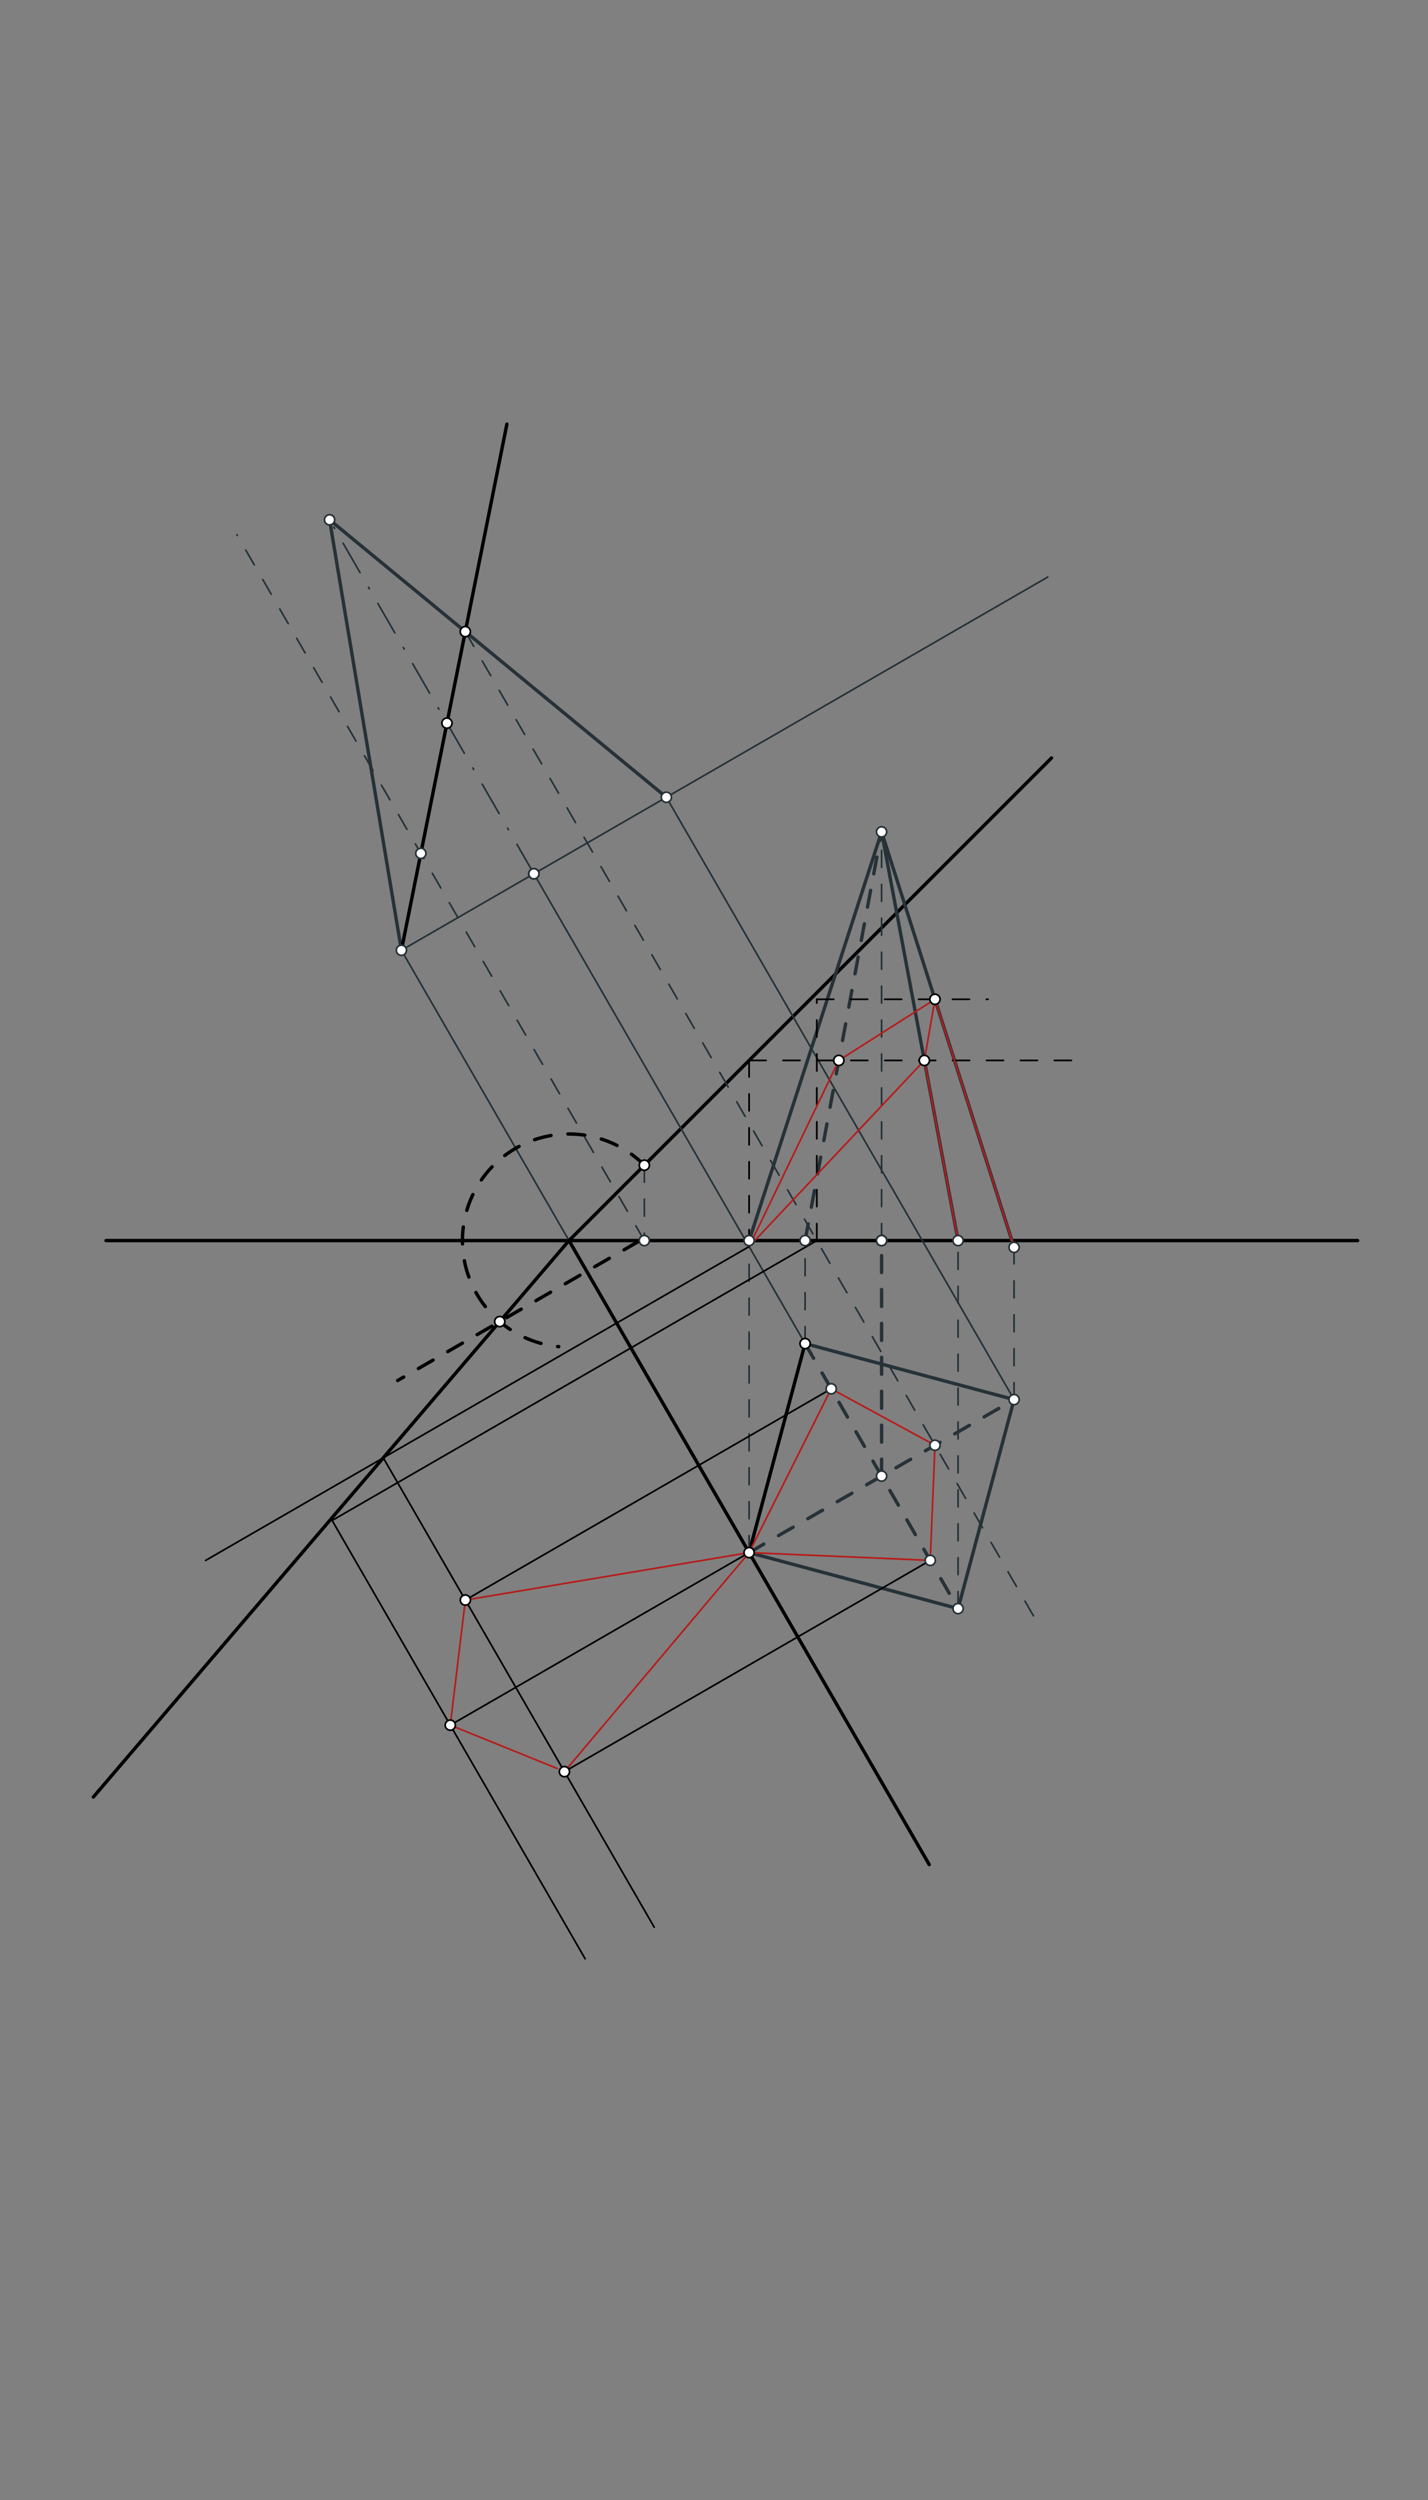 <svg xmlns="http://www.w3.org/2000/svg" class="svg--816" height="100%" preserveAspectRatio="xMidYMid meet" viewBox="0 0 842 1474" width="100%"><rect x="0" y="0" width="842" height="1474" fill="#808080" stroke="none"/><defs><marker id="marker-arrow" markerHeight="16" markerUnits="userSpaceOnUse" markerWidth="24" orient="auto-start-reverse" refX="24" refY="4" viewBox="0 0 24 8"><path d="M 0 0 L 24 4 L 0 8 z" stroke="inherit"></path></marker></defs><g class="aux-layer--949"></g><g class="main-layer--75a"><g class="element--733"><line stroke="#000000" stroke-dasharray="none" stroke-linecap="round" stroke-width="2" x1="62.5" x2="800.5" y1="731.359" y2="731.359"></line></g><g class="element--733"><line stroke="#000000" stroke-dasharray="none" stroke-linecap="round" stroke-width="2" x1="335.5" x2="620" y1="731.359" y2="446.859"></line></g><g class="element--733"><line stroke="#000000" stroke-dasharray="none" stroke-linecap="round" stroke-width="2" x1="335.5" x2="547.903" y1="731.359" y2="1099.251"></line></g><g class="element--733"><line stroke="#000000" stroke-dasharray="none" stroke-linecap="round" stroke-width="2" x1="441.701" x2="474.716" y1="915.305" y2="792.093"></line></g><g class="element--733"><line stroke="#263238" stroke-dasharray="none" stroke-linecap="round" stroke-width="2" x1="441.701" x2="564.914" y1="915.305" y2="948.32"></line></g><g class="element--733"><line stroke="#263238" stroke-dasharray="none" stroke-linecap="round" stroke-width="2" x1="474.716" x2="597.929" y1="792.093" y2="825.107"></line></g><g class="element--733"><line stroke="#263238" stroke-dasharray="none" stroke-linecap="round" stroke-width="2" x1="564.914" x2="597.929" y1="948.32" y2="825.107"></line></g><g class="element--733"><line stroke="#263238" stroke-dasharray="10" stroke-linecap="round" stroke-width="1" x1="474.716" x2="474.716" y1="792.093" y2="731.359"></line></g><g class="element--733"><line stroke="#263238" stroke-dasharray="10" stroke-linecap="round" stroke-width="1" x1="441.701" x2="441.701" y1="915.305" y2="731.359"></line></g><g class="element--733"><line stroke="#263238" stroke-dasharray="10" stroke-linecap="round" stroke-width="1" x1="597.929" x2="597.929" y1="825.107" y2="735.359"></line></g><g class="element--733"><line stroke="#263238" stroke-dasharray="10" stroke-linecap="round" stroke-width="1" x1="564.914" x2="564.914" y1="948.32" y2="728.359"></line></g><g class="element--733"><line stroke="#263238" stroke-dasharray="10" stroke-linecap="round" stroke-width="2" x1="441.701" x2="597.929" y1="915.305" y2="825.107"></line></g><g class="element--733"><line stroke="#263238" stroke-dasharray="10" stroke-linecap="round" stroke-width="2" x1="474.716" x2="564.914" y1="792.093" y2="948.32"></line></g><g class="element--733"><line stroke="#263238" stroke-dasharray="10" stroke-linecap="round" stroke-width="2" x1="519.815" x2="519.815" y1="870.206" y2="731.359"></line></g><g class="element--733"><line stroke="#263238" stroke-dasharray="10" stroke-linecap="round" stroke-width="1" x1="519.815" x2="519.815" y1="731.359" y2="490.414"></line></g><g class="element--733"><line stroke="#263238" stroke-dasharray="none" stroke-linecap="round" stroke-width="2" x1="441.701" x2="519.815" y1="731.359" y2="490.414"></line></g><g class="element--733"><line stroke="#263238" stroke-dasharray="none" stroke-linecap="round" stroke-width="2" x1="564.914" x2="519.815" y1="731.359" y2="490.414"></line></g><g class="element--733"><line stroke="#263238" stroke-dasharray="none" stroke-linecap="round" stroke-width="2" x1="597.929" x2="519.815" y1="735.359" y2="490.414"></line></g><g class="element--733"><line stroke="#263238" stroke-dasharray="10" stroke-linecap="round" stroke-width="2" x1="474.716" x2="519.815" y1="731.359" y2="490.414"></line></g><g class="element--733"><line stroke="#263238" stroke-dasharray="none" stroke-linecap="round" stroke-width="1" x1="335.5" x2="236.687" y1="731.359" y2="560.21"></line></g><g class="element--733"><line stroke="#263238" stroke-dasharray="none" stroke-linecap="round" stroke-width="1" x1="236.687" x2="617.795" y1="560.21" y2="340.177"></line></g><g class="element--733"><line stroke="#263238" stroke-dasharray="none" stroke-linecap="round" stroke-width="1" x1="474.716" x2="314.801" y1="792.093" y2="515.111"></line></g><g class="element--733"><line stroke="#263238" stroke-dasharray="none" stroke-linecap="round" stroke-width="1" x1="597.929" x2="392.914" y1="825.107" y2="470.012"></line></g><g class="element--733"><line stroke="#263238" stroke-dasharray="20, 10, 1, 10" stroke-linecap="round" stroke-width="1" x1="314.801" x2="194.328" y1="515.111" y2="306.447"></line></g><g class="element--733"><line stroke="#263238" stroke-dasharray="none" stroke-linecap="round" stroke-width="2" x1="236.687" x2="194.328" y1="560.21" y2="306.447"></line></g><g class="element--733"><line stroke="#263238" stroke-dasharray="none" stroke-linecap="round" stroke-width="2" x1="392.914" x2="194.328" y1="470.012" y2="306.447"></line></g><g class="element--733"><line stroke="#263238" stroke-dasharray="10" stroke-linecap="round" stroke-width="1" x1="379.923" x2="379.923" y1="686.936" y2="731.359"></line></g><g class="element--733"><line stroke="#263238" stroke-dasharray="10" stroke-linecap="round" stroke-width="1" x1="379.923" x2="139.698" y1="731.359" y2="315.277"></line></g><g class="element--733"><line stroke="#000000" stroke-dasharray="none" stroke-linecap="round" stroke-width="2" x1="236.687" x2="298.883" y1="560.21" y2="250.047"></line></g><g class="element--733"><line stroke="#263238" stroke-dasharray="10" stroke-linecap="round" stroke-width="1" x1="274.356" x2="611.924" y1="372.361" y2="957.047"></line></g><g class="element--733"><line stroke="#B71C1C" stroke-dasharray="none" stroke-linecap="round" stroke-width="1" x1="551.294" x2="490.103" y1="852.032" y2="818.745"></line></g><g class="element--733"><line stroke="#B71C1C" stroke-dasharray="none" stroke-linecap="round" stroke-width="1" x1="490.103" x2="441.701" y1="818.745" y2="915.305"></line></g><g class="element--733"><line stroke="#B71C1C" stroke-dasharray="none" stroke-linecap="round" stroke-width="1" x1="441.701" x2="548.511" y1="915.305" y2="919.909"></line></g><g class="element--733"><line stroke="#B71C1C" stroke-dasharray="none" stroke-linecap="round" stroke-width="1" x1="548.511" x2="551.294" y1="919.909" y2="852.032"></line></g><g class="element--733"><line stroke="#000000" stroke-dasharray="10" stroke-linecap="round" stroke-width="1" x1="441.701" x2="441.701" y1="734.91" y2="621.812"></line></g><g class="element--733"><line stroke="#000000" stroke-dasharray="10" stroke-linecap="round" stroke-width="1" x1="441.701" x2="640.6" y1="625.158" y2="625.158"></line></g><g class="element--733"><line stroke="#000000" stroke-dasharray="10" stroke-linecap="round" stroke-width="1" x1="481.623" x2="481.623" y1="731.359" y2="589.109"></line></g><g class="element--733"><line stroke="#000000" stroke-dasharray="10" stroke-linecap="round" stroke-width="1" x1="481.623" x2="582.6" y1="589.109" y2="589.109"></line></g><g class="element--733"><line stroke="#B71C1C" stroke-dasharray="none" stroke-linecap="round" stroke-width="1" x1="441.701" x2="494.594" y1="734.91" y2="625.158"></line></g><g class="element--733"><line stroke="#B71C1C" stroke-dasharray="none" stroke-linecap="round" stroke-width="1" x1="494.594" x2="551.289" y1="625.158" y2="589.109"></line></g><g class="element--733"><line stroke="#B71C1C" stroke-dasharray="none" stroke-linecap="round" stroke-width="1" x1="551.289" x2="545.036" y1="589.109" y2="625.158"></line></g><g class="element--733"><line stroke="#B71C1C" stroke-dasharray="none" stroke-linecap="round" stroke-width="1" x1="545.036" x2="441.701" y1="625.158" y2="734.91"></line></g><g class="element--733"><line stroke="#B71C1C" stroke-dasharray="none" stroke-linecap="round" stroke-width="1" x1="551.289" x2="597.929" y1="589.109" y2="735.359"></line></g><g class="element--733"><line stroke="#B71C1C" stroke-dasharray="none" stroke-linecap="round" stroke-width="1" x1="545.036" x2="564.914" y1="625.158" y2="731.359"></line></g><g class="element--733"><path d="M 379.923 686.936 A 62.824 62.824 0 1 0 329.439 793.891" fill="none" stroke="#000000" stroke-dasharray="10" stroke-linecap="round" stroke-width="2"></path></g><g class="element--733"><line stroke="#000000" stroke-dasharray="10" stroke-linecap="round" stroke-width="2" x1="376.6" x2="234.477" y1="731.812" y2="813.867"></line></g><g class="element--733"><line stroke="#000000" stroke-dasharray="none" stroke-linecap="round" stroke-width="2" x1="335.5" x2="55.038" y1="731.359" y2="1059.415"></line></g><g class="element--733"><line stroke="#000000" stroke-dasharray="none" stroke-linecap="round" stroke-width="1" x1="441.701" x2="121.236" y1="734.91" y2="919.93"></line></g><g class="element--733"><line stroke="#000000" stroke-dasharray="none" stroke-linecap="round" stroke-width="1" x1="225.994" x2="385.733" y1="859.448" y2="1136.124"></line></g><g class="element--733"><line stroke="#000000" stroke-dasharray="none" stroke-linecap="round" stroke-width="1" x1="490.103" x2="274.397" y1="818.745" y2="943.283"></line></g><g class="element--733"><line stroke="#000000" stroke-dasharray="none" stroke-linecap="round" stroke-width="1" x1="548.511" x2="332.804" y1="919.909" y2="1044.448"></line></g><g class="element--733"><line stroke="#000000" stroke-dasharray="none" stroke-linecap="round" stroke-width="1" x1="481.623" x2="195.832" y1="731.359" y2="896.361"></line></g><g class="element--733"><line stroke="#000000" stroke-dasharray="none" stroke-linecap="round" stroke-width="1" x1="195.832" x2="345.005" y1="896.361" y2="1154.738"></line></g><g class="element--733"><line stroke="#000000" stroke-dasharray="none" stroke-linecap="round" stroke-width="1" x1="441.701" x2="265.502" y1="915.305" y2="1017.034"></line></g><g class="element--733"><line stroke="#B71C1C" stroke-dasharray="none" stroke-linecap="round" stroke-width="1" x1="265.502" x2="274.397" y1="1017.034" y2="943.283"></line></g><g class="element--733"><line stroke="#B71C1C" stroke-dasharray="none" stroke-linecap="round" stroke-width="1" x1="265.502" x2="328.6" y1="1017.034" y2="1042.612"></line></g><g class="element--733"><line stroke="#B71C1C" stroke-dasharray="none" stroke-linecap="round" stroke-width="1" x1="332.804" x2="441.701" y1="1044.448" y2="915.305"></line></g><g class="element--733"><line stroke="#B71C1C" stroke-dasharray="none" stroke-linecap="round" stroke-width="1" x1="274.397" x2="441.701" y1="943.283" y2="915.305"></line></g><g class="element--733"><circle cx="441.701" cy="915.305" r="3" stroke="#000000" stroke-width="1" fill="#ffffff"></circle>}</g><g class="element--733"><circle cx="474.716" cy="792.093" r="3" stroke="#000000" stroke-width="1" fill="#ffffff"></circle>}</g><g class="element--733"><circle cx="597.929" cy="825.107" r="3" stroke="#263238" stroke-width="1" fill="#ffffff"></circle>}</g><g class="element--733"><circle cx="564.914" cy="948.32" r="3" stroke="#263238" stroke-width="1" fill="#ffffff"></circle>}</g><g class="element--733"><circle cx="441.701" cy="731.359" r="3" stroke="#263238" stroke-width="1" fill="#ffffff"></circle>}</g><g class="element--733"><circle cx="474.716" cy="731.359" r="3" stroke="#263238" stroke-width="1" fill="#ffffff"></circle>}</g><g class="element--733"><circle cx="564.914" cy="731.359" r="3" stroke="#263238" stroke-width="1" fill="#ffffff"></circle>}</g><g class="element--733"><circle cx="597.929" cy="735.359" r="3" stroke="#263238" stroke-width="1" fill="#ffffff"></circle>}</g><g class="element--733"><circle cx="519.815" cy="870.206" r="3" stroke="#263238" stroke-width="1" fill="#ffffff"></circle>}</g><g class="element--733"><circle cx="519.815" cy="731.359" r="3" stroke="#263238" stroke-width="1" fill="#ffffff"></circle>}</g><g class="element--733"><circle cx="519.815" cy="731.359" r="3" stroke="#263238" stroke-width="1" fill="#ffffff"></circle>}</g><g class="element--733"><circle cx="519.815" cy="731.359" r="3" stroke="#263238" stroke-width="1" fill="#ffffff"></circle>}</g><g class="element--733"><circle cx="519.815" cy="490.414" r="3" stroke="#263238" stroke-width="1" fill="#ffffff"></circle>}</g><g class="element--733"><circle cx="236.687" cy="560.21" r="3" stroke="#263238" stroke-width="1" fill="#ffffff"></circle>}</g><g class="element--733"><circle cx="314.801" cy="515.111" r="3" stroke="#263238" stroke-width="1" fill="#ffffff"></circle>}</g><g class="element--733"><circle cx="392.914" cy="470.012" r="3" stroke="#263238" stroke-width="1" fill="#ffffff"></circle>}</g><g class="element--733"><circle cx="314.801" cy="515.111" r="3" stroke="#263238" stroke-width="1" fill="#ffffff"></circle>}</g><g class="element--733"><circle cx="314.801" cy="515.111" r="3" stroke="#263238" stroke-width="1" fill="#ffffff"></circle>}</g><g class="element--733"><circle cx="194.328" cy="306.447" r="3" stroke="#263238" stroke-width="1" fill="#ffffff"></circle>}</g><g class="element--733"><circle cx="379.923" cy="686.936" r="3" stroke="#000000" stroke-width="1" fill="#ffffff"></circle>}</g><g class="element--733"><circle cx="379.923" cy="731.359" r="3" stroke="#263238" stroke-width="1" fill="#ffffff"></circle>}</g><g class="element--733"><circle cx="248.139" cy="503.101" r="3" stroke="#263238" stroke-width="1" fill="#ffffff"></circle>}</g><g class="element--733"><circle cx="263.536" cy="426.318" r="3" stroke="#000000" stroke-width="1" fill="#ffffff"></circle>}</g><g class="element--733"><circle cx="274.356" cy="372.361" r="3" stroke="#000000" stroke-width="1" fill="#ffffff"></circle>}</g><g class="element--733"><circle cx="551.294" cy="852.032" r="3" stroke="#263238" stroke-width="1" fill="#ffffff"></circle>}</g><g class="element--733"><circle cx="490.103" cy="818.745" r="3" stroke="#263238" stroke-width="1" fill="#ffffff"></circle>}</g><g class="element--733"><circle cx="548.511" cy="919.909" r="3" stroke="#263238" stroke-width="1" fill="#ffffff"></circle>}</g><g class="element--733"><circle cx="494.594" cy="625.158" r="3" stroke="#000000" stroke-width="1" fill="#ffffff"></circle>}</g><g class="element--733"><circle cx="545.036" cy="625.158" r="3" stroke="#000000" stroke-width="1" fill="#ffffff"></circle>}</g><g class="element--733"><circle cx="551.289" cy="589.109" r="3" stroke="#000000" stroke-width="1" fill="#ffffff"></circle>}</g><g class="element--733"><circle cx="294.676" cy="779.111" r="3" stroke="#000000" stroke-width="1" fill="#ffffff"></circle>}</g><g class="element--733"><circle cx="274.397" cy="943.283" r="3" stroke="#000000" stroke-width="1" fill="#ffffff"></circle>}</g><g class="element--733"><circle cx="332.804" cy="1044.448" r="3" stroke="#000000" stroke-width="1" fill="#ffffff"></circle>}</g><g class="element--733"><circle cx="265.502" cy="1017.034" r="3" stroke="#000000" stroke-width="1" fill="#ffffff"></circle>}</g></g><g class="snaps-layer--ac6"></g><g class="temp-layer--52d"></g></svg>